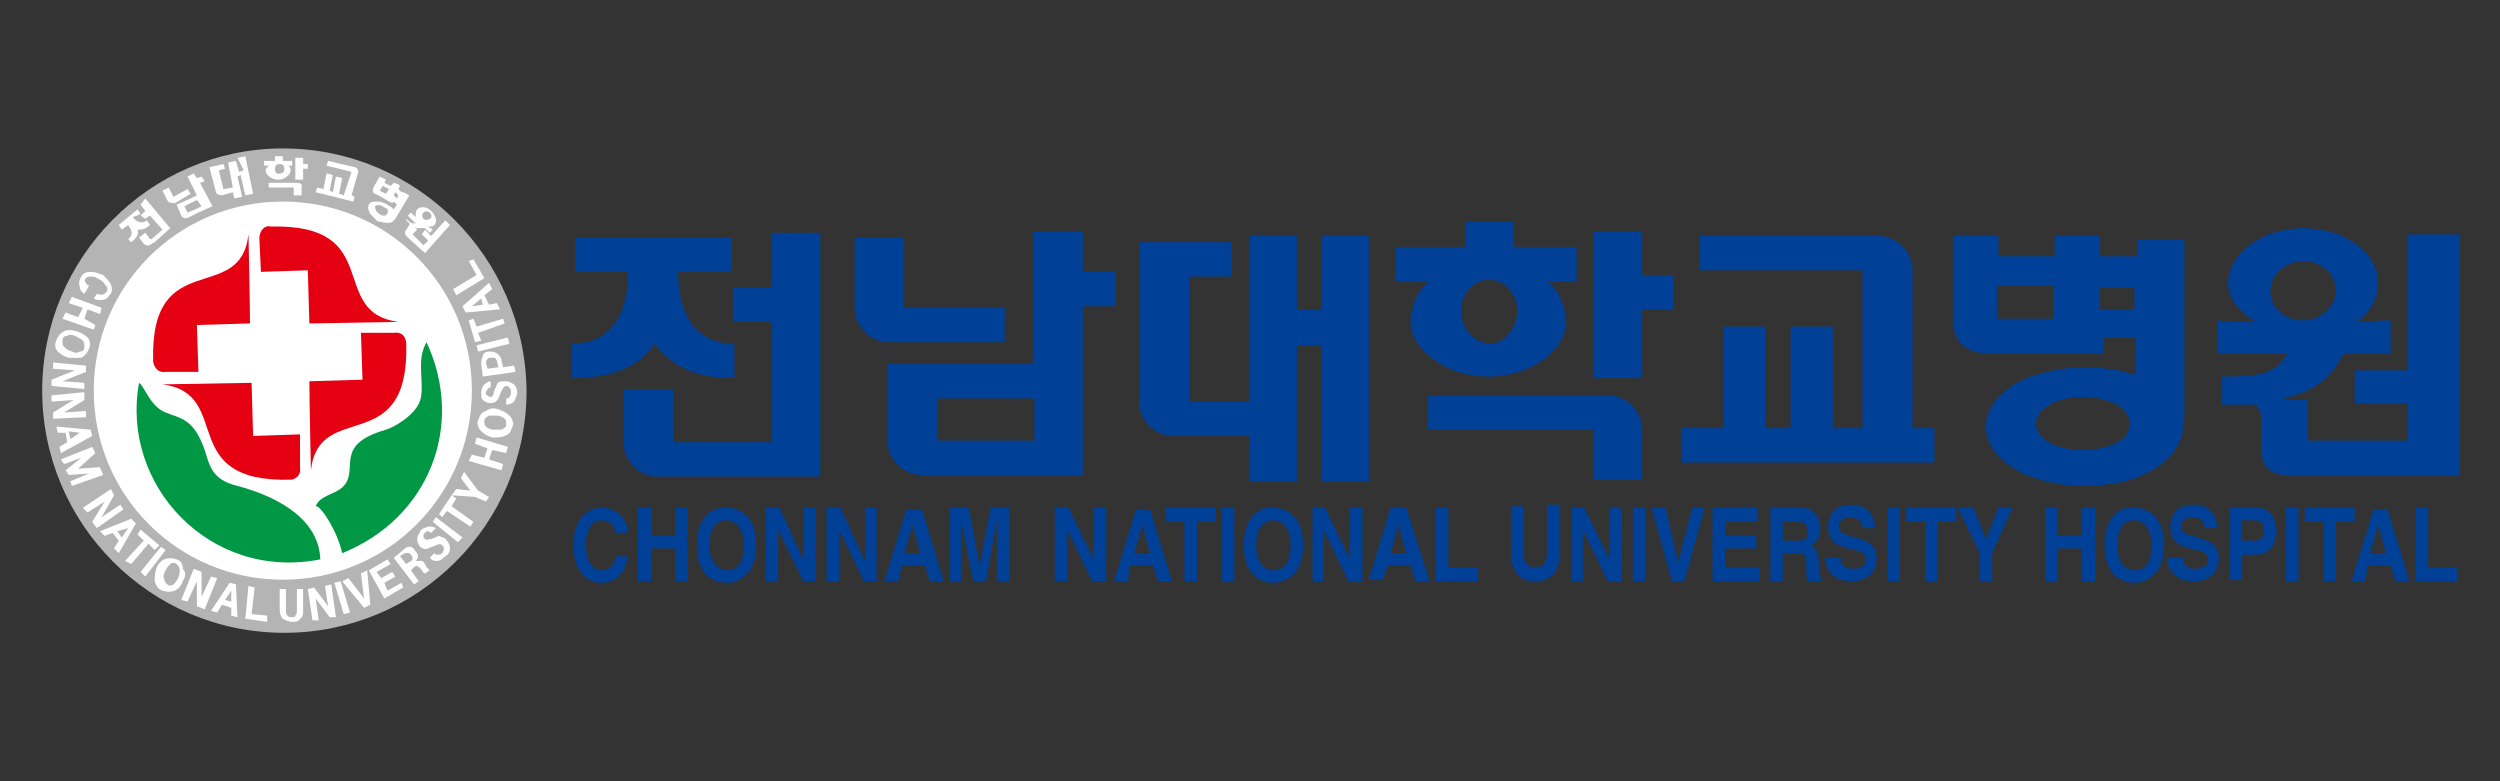 <?xml version="1.0" encoding="utf-8"?>
<!-- Generator: Adobe Illustrator 28.1.0, SVG Export Plug-In . SVG Version: 6.00 Build 0)  -->
<svg version="1.1" id="레이어_1" xmlns="http://www.w3.org/2000/svg" xmlns:xlink="http://www.w3.org/1999/xlink" x="0px"
	 y="0px" viewBox="0 0 160 50" style="enable-background:new 0 0 160 50;" xml:space="preserve">
<rect x="0" y="0" width="160" height="50" fill="#333333" stroke="none"/>
<style type="text/css">
	.st0{fill:#004097;}
	.st1{fill:#B4B4B5;}
	.st2{fill:#FFFFFF;}
	.st3{fill:#E50012;}
	.st4{fill:#009844;}
</style>
<g>
	<path class="st0" d="M102.9,25.3H91.4v2.2H102v3.2h3.1v-3v-0.2C105.1,26.3,104.1,25.3,102.9,25.3L102.9,25.3z"/>
	<polygon class="st0" points="105.1,14.8 102,14.8 102,24.2 105.1,24.2 105.1,19.8 107.1,19.8 107.1,17.6 105.1,17.6 105.1,14.8 	
		"/>
	<path class="st0" d="M95.3,24.1C95.3,24.1,95.3,24.1,95.3,24.1c2.6,0,5.2-1.7,4.9-3.9c-0.2-1-0.5-1.7-1.2-2.2h1.9v-2.2h-4v-1.6
		h-3.1v1.6h-4.5V18h2.2c-0.9,0.7-1,1.3-1.2,2.2C90,22.2,92.4,24.1,95.3,24.1C95.3,24.1,95.3,24.1,95.3,24.1L95.3,24.1z M93.5,19.9
		c0-1.1,0.8-2,1.8-2h0c1,0,1.8,0.9,1.8,2c0,1.1-0.8,2.1-1.8,2.1h0C94.3,21.9,93.5,21,93.5,19.9L93.5,19.9z"/>
	<path class="st0" d="M122.4,17.5c0-0.1,0-0.1,0-0.2c0-1.2-1-2.2-2.2-2.2h-11.4v2.2h10.4v10.1h-1.9v-6.5h-2.7v6.5H113v-6.5h-2.7v6.5
		h-2.7v2.2h16.2v-2.2h-1.4V17.5L122.4,17.5z"/>
	<path class="st0" d="M136.6,16.4h-1.1h-1.1v-1.3h-1h-1.9v1.3h-1.8h-1.8v-1.3h-2.9v5.4c0,1.5,1,2.1,2.1,2.1l2.6,0h3.7h1.2l0-1h1h1.1
		V24c-0.3-0.1-0.7-0.2-1.1-0.3c-0.7-0.1-1.4-0.2-2.2-0.2c-1.4,0-2.6,0.3-3.7,0.7c-1.6,0.7-2.6,1.8-2.6,3.1c0,1.3,1,2.4,2.6,3.1
		c1,0.4,2.3,0.7,3.7,0.7c0.8,0,1.5-0.1,2.2-0.2c2.3-0.5,3.9-1.8,4.1-3.4c0-0.3,0.1-0.6,0.1-0.9c0-3.7,0-7.4,0-11.3h-3V16.4
		L136.6,16.4z M131.4,20.4h-1.8h-1.8v-2.1h1.8h1.8V20.4L131.4,20.4z M135.5,28.3c-0.5,0.3-1.3,0.5-2.2,0.5c-1.7,0-3-0.7-3-1.7
		c0-0.9,1.3-1.7,3-1.7c0.8,0,1.6,0.2,2.2,0.5c0.5,0.3,0.8,0.7,0.8,1.2C136.3,27.6,136,28.1,135.5,28.3L135.5,28.3z M136.6,19.8h-1.1
		h-1.1v-1.4h1.1h1.1V19.8L136.6,19.8z"/>
	<path class="st0" d="M154.1,15v8.7h-3.4v2.1h3.4v2.4h-6.3c-0.1,0-0.1,0-0.1,0c0,0,0,0,0-0.1v-2.5h-0.3h-1.6c0,0,0.9-0.2,1.6-0.5
		c0.3-0.1,0.6-0.3,0.8-0.4c0.9-0.6,1.2-1,1.8-2.1h3v-2.1c-0.7,0-1.5,0.1-2.2,0.1c0.9-0.6,1.4-1.5,1.4-2.5c0-1.9-2.1-3.5-4.8-3.5h0
		c-2.7,0-4.8,1.7-4.8,3.5c0,1,0.7,1.9,1.8,2.5c-0.8,0-1.7,0-2.5-0.1v2.1h4.5c0,0.1-0.5,0.7-0.5,0.7c-0.8,0.7-1.8,0.8-3.7,0.8v1.8h2
		c0.3,0,0.5,0.5,0.5,0.7v2.1c0,1.2,0.7,1.7,1.6,1.7h1.3h9.8V15H154.1L154.1,15z M145.3,18.6c0-1,1-1.9,2.1-1.9
		c1.2,0,2.1,0.9,2.1,1.9c0,1-1,1.9-2.1,1.9C146.2,20.5,145.3,19.7,145.3,18.6L145.3,18.6z"/>
	<path class="st0" d="M69.3,14.8h-3.2v8.5h-3.1h-6.2v4.9v0c0,1.2,1,2.2,2.2,2.2h4h6.3V19.6h2.1v-2.2h-2.1V14.8L69.3,14.8z
		 M66.2,28.2h-3.1H60v-2.7h3.1h3.1V28.2L66.2,28.2z"/>
	<path class="st0" d="M64.3,21.9v-2.2h-6.5v-4.5h-3.1v4.5c0,0,0,0,0,0c0,1.2,1,2.2,2.2,2.2H64.3L64.3,21.9z"/>
	<path class="st0" d="M49.4,18.4h-2.5v2.2h2.5v7.7h-5.8h-0.5v-3.4h-3.2v3.4c0,1.2,1,2.2,2.2,2.2h1.4h9V30V14.9h-3.1V18.4L49.4,18.4z
		"/>
	<path class="st0" d="M41.9,22c0.9,1.2,2.3,2.2,5.1,2.2l0-2.2c-2.1,0-3.6-1.4-3.6-4.6h3.4v-2.2h-5h0h-5v2.2h3.4
		c0,3.2-1.5,4.6-3.6,4.6l0,2.2C39.6,24.2,41.1,23.2,41.9,22L41.9,22z"/>
	<path class="st0" d="M84.6,19.8H83v-4.7h-3v10.6h-3.9v-8h2.7v-2.2h-5.9v10.2v0c0,1.2,1,2.2,2.2,2.2H80v2.9h3v-8.7h1.6v8.7h3V15.1
		h-3V19.8L84.6,19.8z"/>
	<path class="st0" d="M39.4,34.1c-0.1-0.3-0.2-0.8-0.9-0.8c-0.4,0-1,0.3-1,1.6c0,0.8,0.3,1.6,1,1.6c0.5,0,0.8-0.3,0.9-0.9h0.8
		c-0.2,1-0.7,1.7-1.7,1.7c-1,0-1.8-0.8-1.8-2.4c0-1.6,0.8-2.4,1.8-2.4c1.2,0,1.7,1,1.7,1.6H39.4L39.4,34.1z"/>
	<polygon class="st0" points="41.7,35.1 41.7,37.2 40.8,37.2 40.8,32.5 41.7,32.5 41.7,34.3 43.2,34.3 43.2,32.5 44,32.5 44,37.2 
		43.2,37.2 43.2,35.1 41.7,35.1 	"/>
	<path class="st0" d="M45.4,34.9c0-1.3,0.6-1.6,1.1-1.6c0.4,0,1.1,0.3,1.1,1.6c0,1.3-0.6,1.6-1.1,1.6C46.1,36.5,45.4,36.1,45.4,34.9
		L45.4,34.9z M44.6,34.9c0,2.2,1.4,2.4,1.9,2.4c0.5,0,1.9-0.3,1.9-2.4c0-2.2-1.4-2.4-1.9-2.4C46,32.4,44.6,32.7,44.6,34.9L44.6,34.9
		z"/>
	<polygon class="st0" points="51.4,32.5 52.2,32.5 52.2,37.2 51.4,37.2 49.8,33.9 49.8,33.9 49.8,37.2 49,37.2 49,32.5 49.9,32.5 
		51.4,35.8 51.4,35.8 51.4,32.5 	"/>
	<polygon class="st0" points="55.4,32.5 56.1,32.5 56.1,37.2 55.3,37.2 53.7,33.9 53.7,33.9 53.7,37.2 52.9,37.2 52.9,32.5 
		53.8,32.5 55.3,35.8 55.4,35.8 55.4,32.5 	"/>
	<path class="st0" d="M58.4,33.6L58.4,33.6l0.5,1.8h-1L58.4,33.6L58.4,33.6z M57.7,36.2h1.5l0.3,1h0.9l-1.4-4.6H58l-1.4,4.6h0.9
		L57.7,36.2L57.7,36.2z"/>
	<polygon class="st0" points="64.6,37.2 63.8,37.2 63.8,33.3 63.8,33.3 63.1,37.2 62.3,37.2 61.5,33.3 61.5,33.3 61.5,37.2 
		60.8,37.2 60.8,32.5 62,32.5 62.7,36.2 62.7,36.2 63.4,32.5 64.6,32.5 64.6,37.2 	"/>
	<polygon class="st0" points="70,32.5 70.8,32.5 70.8,37.2 69.9,37.2 68.3,33.9 68.3,33.9 68.3,37.2 67.5,37.2 67.5,32.5 68.4,32.5 
		70,35.8 70,35.8 70,32.5 	"/>
	<path class="st0" d="M73.1,33.6L73.1,33.6l0.5,1.8h-1L73.1,33.6L73.1,33.6z M72.3,36.2h1.5l0.3,1h0.9l-1.4-4.6h-0.9l-1.4,4.6h0.9
		L72.3,36.2L72.3,36.2z"/>
	<polygon class="st0" points="76.6,37.2 75.8,37.2 75.8,33.4 74.6,33.4 74.6,32.5 77.8,32.5 77.8,33.4 76.6,33.4 76.6,37.2 	"/>
	<polygon class="st0" points="79,37.2 78.2,37.2 78.2,32.5 79,32.5 79,37.2 	"/>
	<path class="st0" d="M80.4,34.9c0-1.3,0.6-1.6,1.1-1.6c0.4,0,1.1,0.3,1.1,1.6c0,1.3-0.6,1.6-1.1,1.6C81,36.5,80.4,36.1,80.4,34.9
		L80.4,34.9z M79.6,34.9c0,2.2,1.4,2.4,1.9,2.4c0.5,0,1.9-0.3,1.9-2.4c0-2.2-1.4-2.4-1.9-2.4C81,32.4,79.6,32.7,79.6,34.9L79.6,34.9
		z"/>
	<polygon class="st0" points="86.4,32.5 87.2,32.5 87.2,37.2 86.3,37.2 84.7,33.9 84.7,33.9 84.7,37.2 84,37.2 84,32.5 84.8,32.5 
		86.4,35.8 86.4,35.8 86.4,32.5 	"/>
	<path class="st0" d="M89.5,33.6L89.5,33.6l0.5,1.8h-1L89.5,33.6L89.5,33.6z M88.8,36.2h1.5l0.3,1h0.9L90,32.5H89l-1.4,4.6h0.9
		L88.8,36.2L88.8,36.2z"/>
	<polygon class="st0" points="92.7,36.3 94.6,36.3 94.6,37.2 91.9,37.2 91.9,32.5 92.7,32.5 92.7,36.3 	"/>
	<path class="st0" d="M99.8,35.5c0,1.2-0.6,1.7-1.6,1.7c-0.4,0-0.9-0.1-1.2-0.6c-0.2-0.3-0.3-0.7-0.3-1.1v-3.1h0.8v3
		c0,0.6,0.3,0.9,0.7,0.9c0.6,0,0.8-0.3,0.8-0.9v-3.1h0.8V35.5L99.8,35.5z"/>
	<polygon class="st0" points="103,32.5 103.8,32.5 103.8,37.2 102.9,37.2 101.3,33.9 101.3,33.9 101.3,37.2 100.6,37.2 100.6,32.5 
		101.4,32.5 103,35.8 103,35.8 103,32.5 	"/>
	<polygon class="st0" points="105.3,37.2 104.5,37.2 104.5,32.5 105.3,32.5 105.3,37.2 	"/>
	<polygon class="st0" points="108.3,32.5 109.1,32.5 107.8,37.2 107,37.2 105.7,32.5 106.6,32.5 107.4,36 107.4,36 108.3,32.5 	"/>
	<polygon class="st0" points="112.5,33.4 110.4,33.4 110.4,34.3 112.4,34.3 112.4,35.1 110.4,35.1 110.4,36.3 112.6,36.3 
		112.6,37.2 109.6,37.2 109.6,32.5 112.5,32.5 112.5,33.4 	"/>
	<path class="st0" d="M114.1,34.6v-1.2h1c0.5,0,0.6,0.4,0.6,0.6c0,0.5-0.2,0.6-0.6,0.6H114.1L114.1,34.6z M113.3,37.2h0.8v-1.8h0.9
		c0.6,0,0.6,0.2,0.6,0.9c0,0.5,0,0.7,0.1,0.9h0.9V37c-0.2-0.1-0.2-0.2-0.2-0.9c0-0.9-0.2-1-0.5-1.2c0.4-0.2,0.6-0.6,0.6-1.1
		c0-0.4-0.2-1.3-1.2-1.3h-2V37.2L113.3,37.2z"/>
	<path class="st0" d="M117.8,35.7c0,0.3,0.1,0.7,0.8,0.7c0.4,0,0.8-0.1,0.8-0.6c0-0.4-0.3-0.5-0.7-0.6l-0.4-0.1
		c-0.6-0.2-1.3-0.3-1.3-1.4c0-0.5,0.2-1.4,1.5-1.4c1.2,0,1.5,0.9,1.5,1.5h-0.8c0-0.2-0.1-0.7-0.8-0.7c-0.3,0-0.7,0.1-0.7,0.6
		c0,0.4,0.3,0.4,0.4,0.5l1,0.3c0.5,0.2,1,0.4,1,1.2c0,1.4-1.2,1.5-1.6,1.5c-1.4,0-1.7-1-1.7-1.5H117.8L117.8,35.7z"/>
	<polygon class="st0" points="121.6,37.2 120.8,37.2 120.8,32.5 121.6,32.5 121.6,37.2 	"/>
	<polygon class="st0" points="124,37.2 123.2,37.2 123.2,33.4 122,33.4 122,32.5 125.2,32.5 125.2,33.4 124,33.4 124,37.2 	"/>
	<polygon class="st0" points="127.5,37.2 126.7,37.2 126.7,35.4 125.3,32.5 126.3,32.5 127.1,34.5 127.9,32.5 128.8,32.5 
		127.5,35.4 127.5,37.2 	"/>
	<polygon class="st0" points="131.7,35.1 131.7,37.2 130.9,37.2 130.9,32.5 131.7,32.5 131.7,34.3 133.2,34.3 133.2,32.5 
		134.1,32.5 134.1,37.2 133.2,37.2 133.2,35.1 131.7,35.1 	"/>
	<path class="st0" d="M135.5,34.9c0-1.3,0.6-1.6,1.1-1.6c0.4,0,1.1,0.3,1.1,1.6c0,1.3-0.6,1.6-1.1,1.6
		C136.1,36.5,135.5,36.1,135.5,34.9L135.5,34.9z M134.7,34.9c0,2.2,1.4,2.4,1.9,2.4c0.5,0,1.9-0.3,1.9-2.4c0-2.2-1.4-2.4-1.9-2.4
		C136,32.4,134.7,32.7,134.7,34.9L134.7,34.9z"/>
	<path class="st0" d="M139.7,35.7c0,0.3,0.1,0.7,0.8,0.7c0.4,0,0.8-0.1,0.8-0.6c0-0.4-0.3-0.5-0.7-0.6l-0.4-0.1
		c-0.6-0.2-1.3-0.3-1.3-1.4c0-0.5,0.2-1.4,1.5-1.4c1.2,0,1.5,0.9,1.5,1.5h-0.8c0-0.2-0.1-0.7-0.8-0.7c-0.3,0-0.7,0.1-0.7,0.6
		c0,0.4,0.3,0.4,0.4,0.5l1,0.3c0.5,0.2,1,0.4,1,1.2c0,1.4-1.2,1.5-1.6,1.5c-1.4,0-1.7-1-1.7-1.5H139.7L139.7,35.7z"/>
	<path class="st0" d="M143.5,34.7v-1.4h0.7c0.5,0,0.7,0.2,0.7,0.6c0,0.2,0,0.7-0.6,0.7H143.5L143.5,34.7z M143.5,35.5h0.9
		c1.1,0,1.3-1.1,1.3-1.5c0-0.9-0.5-1.5-1.2-1.5h-1.8v4.6h0.8V35.5L143.5,35.5z"/>
	<polygon class="st0" points="147.1,37.2 146.3,37.2 146.3,32.5 147.1,32.5 147.1,37.2 	"/>
	<polygon class="st0" points="149.5,37.2 148.7,37.2 148.7,33.4 147.5,33.4 147.5,32.5 150.7,32.5 150.7,33.4 149.5,33.4 
		149.5,37.2 	"/>
	<path class="st0" d="M152.2,33.6L152.2,33.6l0.5,1.8h-1L152.2,33.6L152.2,33.6z M151.5,36.2h1.5l0.3,1h0.9l-1.4-4.6h-0.9l-1.4,4.6
		h0.9L151.5,36.2L151.5,36.2z"/>
	<polygon class="st0" points="155.4,36.3 157.3,36.3 157.3,37.2 154.6,37.2 154.6,32.5 155.4,32.5 155.4,36.3 	"/>
	<g>
		<path class="st1" d="M18.1,9.5C9.6,9.5,2.7,16.5,2.7,25c0,8.5,6.9,15.5,15.5,15.5c8.5,0,15.5-6.9,15.5-15.5
			C33.6,16.5,26.7,9.5,18.1,9.5L18.1,9.5z"/>
		<path class="st2" d="M18.1,12.9C11.4,12.9,6,18.3,6,25c0,6.7,5.4,12.1,12.1,12.1c6.7,0,12.1-5.4,12.1-12.1
			C30.2,18.3,24.8,12.9,18.1,12.9L18.1,12.9z"/>
		<path class="st3" d="M9.8,23.1c-0.2-7.4,5.6-3.5,6.1-8.1c0-0.2,0.1,4.6,0.1,5.7l-3.4,0.1l0.1,3l-2.1,0C10,23.9,9.8,23.3,9.8,23.1
			L9.8,23.1z"/>
		<path class="st3" d="M26,22c0.2,7.4-5.6,3.5-6.1,8.1c0,0.2-0.1-4.6-0.1-5.7l3.4-0.1l-0.1-3l2.1,0C25.9,21.2,26,21.8,26,22L26,22z"
			/>
		<path class="st3" d="M17.3,14.5c7.4-0.2,3.6,5.5,8.2,6.1l-5.7,0.1l-0.1-3.4l-3,0.1l-0.1-2.1C16.6,14.6,17.1,14.4,17.3,14.5
			L17.3,14.5z"/>
		<path class="st3" d="M18.6,30.7c-7.4,0.2-3.6-5.5-8.2-6.1l5.7-0.1l0.1,3.4l3-0.1l0,2.1C19.3,30.5,18.8,30.7,18.6,30.7L18.6,30.7z"
			/>
		<path class="st4" d="M20.2,32.4c0.3-0.1,1.4,1.6,1.7,3c5.5-2.2,7.9-8.1,5.4-13.5c-0.7,1.2-0.1,2.6-0.4,3.7c-0.3,1-1.8,1.8-2.2,1.9
			c-3.5,1-1.6,2.6-2.8,3.7C21.3,31.7,20.5,31.7,20.2,32.4L20.2,32.4z"/>
		<path class="st4" d="M15.2,31.1c-1.7-0.4-1.8-1.4-2.1-2.3c-0.7-2-1.5-2-2.5-2.4c-1-0.4-1.3-1.6-1.7-1.9
			c-1.2,6.5,4.5,12.7,11.6,11.3C20.4,32.9,17.1,31.6,15.2,31.1L15.2,31.1z"/>
		<path class="st2" d="M12.4,11.1l-0.4,0.2l0.6,1.2l-0.4,0.2l-0.9,0.4l0.3,0.7l0,0c0.1,0.2,0.3,0.2,0.5,0.1l0.6-0.3l0.9-0.4
			l-0.8-1.5l0.3-0.1l-0.2-0.3l-0.3,0.1L12.4,11.1L12.4,11.1z M12.9,13.2l-0.4,0.2L12,13.6l-0.2-0.4l0.4-0.2l0.4-0.2L12.9,13.2
			L12.9,13.2z"/>
		<path class="st2" d="M12.2,12.4L12,12.1l-0.9,0.5L10.8,12l-0.4,0.2l0.3,0.6c0,0,0,0,0,0C10.8,13,11,13,11.2,13L12.2,12.4
			L12.2,12.4z"/>
		<path class="st2" d="M9.3,13.5L9,13.8L9.3,14l0.3-0.2l0.8,0.9l-0.7,0.6l-0.1,0l-0.3-0.4l-0.4,0.3l0.3,0.4c0.1,0.1,0.3,0.2,0.5,0
			l0.2-0.1l1-0.9l-0.1-0.1l-1.5-1.8L9,13.1L9.3,13.5L9.3,13.5z"/>
		<path class="st2" d="M8.8,14.7c0.2,0,0.5,0,0.8-0.3l-0.2-0.3c-0.2,0.2-0.6,0.2-0.9-0.2L9,13.7l-0.2-0.3l-0.6,0.5l0,0l-0.6,0.5
			l0.2,0.3l0.4-0.3c0.3,0.4,0.3,0.7,0,0.9l0.2,0.2C8.8,15.2,8.9,14.9,8.8,14.7L8.8,14.7z"/>
		<path class="st2" d="M15.6,10.9L15.3,11l-0.2-0.7l-0.5,0.1l0.3,1.6l-0.6,0.1l-0.3-1.2l0.4-0.1l-0.1-0.3l-0.9,0.2l0.4,1.5l0,0
			c0,0.2,0.2,0.3,0.4,0.3l0.7-0.2l0.1,0.4l0.5-0.1l-0.3-1.3l0.2-0.1l0.3,1.3l0.5-0.1l-0.5-2.4l-0.5,0.1L15.6,10.9L15.6,10.9z"/>
		<path class="st2" d="M19,11.7l-1.8,0l0,0.3l1.6,0l0,0.5l0.5,0l0-0.5l0,0C19.4,11.8,19.2,11.7,19,11.7L19,11.7z"/>
		<polygon class="st2" points="19.4,10.1 18.9,10.1 18.9,11.5 19.4,11.5 19.4,10.8 19.7,10.8 19.7,10.5 19.4,10.5 19.4,10.1 		"/>
		<path class="st2" d="M17.8,11.5C17.8,11.5,17.8,11.5,17.8,11.5c0.4,0,0.8-0.3,0.8-0.6c0-0.2-0.1-0.3-0.2-0.3l0.3,0l0-0.3l-0.6,0
			l0-0.3l-0.5,0l0,0.3l-0.7,0l0,0.3l0.3,0c-0.1,0.1-0.2,0.2-0.2,0.3C17,11.2,17.4,11.5,17.8,11.5C17.8,11.5,17.8,11.5,17.8,11.5
			L17.8,11.5z M17.6,10.8c0-0.2,0.1-0.3,0.3-0.3h0c0.2,0,0.3,0.1,0.3,0.3c0,0.2-0.1,0.3-0.3,0.3h0C17.7,11.2,17.6,11,17.6,10.8
			L17.6,10.8z"/>
		<path class="st2" d="M22.9,11.1C22.9,11.1,22.9,11.1,22.9,11.1c0.1-0.2-0.1-0.4-0.2-0.4l-1.7-0.4l-0.1,0.3l1.6,0.4L22,12.5
			l-0.3-0.1l0.2-1l-0.4-0.1l-0.2,1l-0.2-0.1l0.2-1l-0.4-0.1l-0.2,1L20.3,12l-0.1,0.3l2.4,0.6l0.1-0.3l-0.2-0.1L22.9,11.1L22.9,11.1z
			"/>
		<path class="st2" d="M25.7,12.3l-0.1-0.1l-0.1-0.1l0.1-0.2l-0.1-0.1l-0.3-0.1L25,11.9l-0.2-0.1l-0.2-0.1l0.1-0.2l-0.4-0.2
			l-0.4,0.7c-0.1,0.2,0,0.4,0.1,0.4l0.4,0.2l0.5,0.3l0.2,0.1l0.1-0.1l0.1,0.1l0.1,0.1l-0.2,0.3c0,0-0.1-0.1-0.1-0.1
			c-0.1-0.1-0.2-0.1-0.3-0.2c-0.2-0.1-0.4-0.2-0.6-0.2c-0.3,0-0.5,0-0.6,0.2c-0.1,0.2,0,0.4,0.1,0.6c0.1,0.1,0.3,0.3,0.4,0.4
			c0.1,0.1,0.2,0.1,0.3,0.1c0.3,0.1,0.7,0.1,0.8-0.1c0,0,0.1-0.1,0.1-0.1c0.3-0.5,0.6-1,0.9-1.5l-0.4-0.2L25.7,12.3L25.7,12.3z
			 M24.7,12.4l-0.2-0.1l-0.2-0.1l0.2-0.3l0.2,0.1l0.2,0.1L24.7,12.4L24.7,12.4z M24.6,13.8c-0.1,0-0.2,0-0.3-0.1
			c-0.2-0.1-0.3-0.3-0.3-0.5c0.1-0.1,0.3-0.1,0.5,0c0.1,0.1,0.2,0.1,0.3,0.2c0,0.1,0.1,0.2,0,0.2C24.8,13.7,24.7,13.8,24.6,13.8
			L24.6,13.8z M25.4,12.7l-0.1-0.1l-0.1-0.1l0.1-0.2l0.1,0.1l0.1,0.1L25.4,12.7L25.4,12.7z"/>
		<path class="st2" d="M28.5,14.1l-0.9,1l-0.4-0.4L27,15l0.4,0.4l-0.3,0.3L26.4,15c0,0,0,0,0,0c0,0,0,0,0,0l0.3-0.3l0,0l-0.2-0.2
			c0,0,0.1,0.1,0.2,0.1c0,0,0.1,0,0.1,0c0.2,0,0.2,0,0.4,0l0.3,0.3l0.2-0.2c-0.1-0.1-0.2-0.1-0.3-0.2c0.2,0,0.3,0,0.4-0.1
			c0.2-0.2,0.1-0.6-0.2-0.9l0,0c-0.3-0.3-0.7-0.3-0.9-0.1c-0.1,0.1-0.1,0.3-0.1,0.5c-0.1-0.1-0.2-0.2-0.3-0.3l-0.2,0.2l0.5,0.5
			c0,0-0.1,0-0.1,0c-0.2,0-0.3-0.1-0.5-0.3L26,14.1l0.2,0.2c0,0,0,0.1,0,0.1L26,14.7c-0.1,0.1-0.1,0.3,0,0.4l0.1,0.1l1.1,1l1.6-1.8
			L28.5,14.1L28.5,14.1z M27.1,13.6c0.1-0.1,0.3-0.1,0.4,0c0.1,0.1,0.2,0.3,0,0.4c-0.1,0.1-0.3,0.1-0.4,0C27,13.9,27,13.7,27.1,13.6
			L27.1,13.6z"/>
		<polygon class="st2" points="30.3,16.6 31,17.8 29.2,18.9 29,18.5 30.5,17.6 30,16.7 30.3,16.6 		"/>
		<path class="st2" d="M30.8,19.1l-0.6,0.5l0.7-0.1L30.8,19.1L30.8,19.1z M31.3,18.1l0.2,0.4L31,18.9l0.3,0.6l0.5-0.1l0.2,0.4
			L29.8,20l-0.2-0.4L31.3,18.1L31.3,18.1z"/>
		<polygon class="st2" points="30.3,20.4 30.5,20.9 32.2,20.4 32.3,20.7 30.6,21.3 30.8,21.8 30.4,21.9 30,20.5 30.3,20.4 		"/>
		<polygon class="st2" points="32.5,21.6 32.6,22 30.6,22.5 30.5,22.1 32.5,21.6 		"/>
		<path class="st2" d="M31.4,22.9c-0.1,0-0.2,0-0.2,0.1c-0.1,0.1-0.1,0.1-0.1,0.2l0.1,0.4l0.7-0.1l-0.1-0.4c0-0.1-0.1-0.1-0.1-0.2
			C31.6,22.9,31.5,22.9,31.4,22.9L31.4,22.9z M31.3,22.5c0.2,0,0.4,0,0.6,0.2c0.1,0.1,0.2,0.2,0.2,0.4l0.1,0.4l0.7-0.1l0.1,0.4
			l-2.1,0.3l-0.1-0.8c0-0.2,0-0.3,0.1-0.5C30.9,22.6,31.1,22.5,31.3,22.5L31.3,22.5z"/>
		<path class="st2" d="M32.4,24.4c0.2,0,0.3,0.1,0.5,0.2c0.1,0.1,0.2,0.3,0.2,0.5c0,0.2-0.1,0.4-0.2,0.6c-0.1,0.1-0.3,0.2-0.5,0.2
			l0-0.4c0.1,0,0.2,0,0.2-0.1c0.1-0.1,0.1-0.2,0.1-0.3c0-0.1,0-0.2-0.1-0.3c-0.1-0.1-0.1-0.1-0.2-0.1c-0.1,0-0.2,0.1-0.3,0.3
			c-0.1,0.2-0.1,0.3-0.2,0.5c-0.1,0.2-0.3,0.3-0.5,0.3c-0.2,0-0.4-0.1-0.5-0.2c-0.1-0.1-0.1-0.3-0.1-0.5c0-0.2,0.1-0.4,0.2-0.5
			c0.1-0.1,0.3-0.2,0.4-0.2l0,0.4c-0.1,0-0.1,0-0.2,0.1c0,0.1-0.1,0.1-0.1,0.2c0,0.1,0,0.2,0.1,0.2c0.1,0.1,0.1,0.1,0.2,0.1
			c0.1,0,0.2-0.1,0.2-0.3c0.1-0.3,0.2-0.4,0.2-0.5C31.9,24.4,32.1,24.4,32.4,24.4L32.4,24.4z"/>
		<path class="st2" d="M31.8,26.6c-0.2,0-0.4,0-0.5,0c-0.2,0.1-0.3,0.2-0.3,0.3c0,0.2,0,0.3,0.1,0.4c0.1,0.1,0.3,0.2,0.5,0.2
			c0.2,0,0.4,0,0.5,0c0.2-0.1,0.3-0.2,0.3-0.3c0-0.2,0-0.3-0.1-0.4C32.2,26.7,32,26.6,31.8,26.6L31.8,26.6z M31.9,26.2
			c0.3,0.1,0.5,0.2,0.7,0.4c0.2,0.2,0.3,0.5,0.2,0.7c-0.1,0.3-0.2,0.5-0.5,0.6c-0.2,0.1-0.5,0.1-0.8,0.1c-0.3-0.1-0.5-0.2-0.7-0.4
			c-0.2-0.2-0.3-0.5-0.2-0.7c0.1-0.3,0.2-0.5,0.5-0.6C31.4,26.1,31.6,26.1,31.9,26.2L31.9,26.2z"/>
		<polygon class="st2" points="32.5,28.6 32.4,29 31.5,28.8 31.3,29.4 32.2,29.7 32.1,30.1 30,29.5 30.2,29.1 31,29.3 31.2,28.7 
			30.4,28.4 30.5,28 32.5,28.6 		"/>
		<polygon class="st2" points="29.7,30.2 30.6,31.4 31.3,31.8 31.1,32.1 30.4,31.8 28.9,31.7 29.2,31.3 30.1,31.4 29.5,30.6 
			29.7,30.2 		"/>
		<polygon class="st2" points="29.2,31.9 28.9,32.4 30.3,33.4 30.1,33.7 28.6,32.7 28.3,33.1 28.1,32.9 28.9,31.7 29.2,31.9 		"/>
		<polygon class="st2" points="29.6,34.4 29.3,34.7 27.7,33.4 27.9,33.1 29.6,34.4 		"/>
		<path class="st2" d="M28.6,34.6c0.1,0.1,0.2,0.3,0.2,0.5c0,0.2-0.1,0.4-0.3,0.5c-0.2,0.2-0.4,0.3-0.5,0.3c-0.2,0-0.3,0-0.5-0.2
			l0.3-0.3c0.1,0.1,0.1,0.1,0.2,0.1c0.1,0,0.2,0,0.3-0.1c0.1-0.1,0.1-0.2,0.1-0.3c0-0.1,0-0.1-0.1-0.2c-0.1-0.1-0.2-0.1-0.4,0
			c-0.2,0.1-0.3,0.1-0.5,0.2c-0.2,0.1-0.4,0-0.5-0.1c-0.1-0.1-0.2-0.3-0.2-0.5c0-0.2,0.1-0.3,0.2-0.5c0.1-0.2,0.3-0.2,0.5-0.3
			c0.2,0,0.3,0,0.5,0.1l-0.3,0.3c-0.1,0-0.1-0.1-0.2-0.1c-0.1,0-0.1,0-0.2,0.1c-0.1,0.1-0.1,0.1-0.1,0.2c0,0.1,0,0.1,0.1,0.2
			c0.1,0.1,0.2,0,0.4,0c0.3-0.1,0.4-0.2,0.5-0.2C28.3,34.4,28.5,34.4,28.6,34.6L28.6,34.6z"/>
		<polygon class="st2" points="25.8,37.6 24.6,38.3 23.6,36.5 24.8,35.8 25,36.1 24.1,36.6 24.4,37 25.1,36.6 25.3,36.9 24.6,37.3 
			24.8,37.8 25.7,37.3 25.8,37.6 		"/>
		<polygon class="st2" points="23.5,36.5 23.7,38.7 23.3,38.9 21.9,37.2 22.3,37 23.3,38.3 23.1,36.7 23.5,36.5 		"/>
		<polygon class="st2" points="22.4,39.2 22,39.3 21.4,37.3 21.8,37.2 22.4,39.2 		"/>
		<polygon class="st2" points="21.5,39.5 21.1,39.5 20.2,38.3 20.4,39.7 20,39.7 19.7,37.7 20.1,37.6 21,38.8 20.8,37.5 21.2,37.4 
			21.5,39.5 		"/>
		<path class="st2" d="M19.4,39c0,0.3,0,0.5-0.2,0.6c-0.1,0.2-0.3,0.2-0.5,0.2c-0.2,0-0.4-0.1-0.6-0.2c-0.1-0.1-0.2-0.3-0.2-0.6
			l0-1.3l0.4,0l0,1.4c0,0.1,0,0.2,0.1,0.3c0.1,0.1,0.1,0.1,0.3,0.1c0.1,0,0.2,0,0.2-0.1c0.1-0.1,0.1-0.2,0.1-0.3l0-1.4l0.4,0
			L19.4,39L19.4,39z"/>
		<polygon class="st2" points="17.1,39.8 15.7,39.6 15.9,37.5 16.3,37.6 16.1,39.3 17.1,39.4 17.1,39.8 		"/>
		<path class="st2" d="M14.8,38.5l0-0.7l-0.4,0.6L14.8,38.5L14.8,38.5z M15.2,39.5l-0.4-0.1l0-0.5l-0.6-0.2l-0.3,0.5l-0.4-0.1
			l1.2-1.8l0.4,0.1L15.2,39.5L15.2,39.5z"/>
		<polygon class="st2" points="13.1,39 12.6,38.8 12.6,37.2 12,38.5 11.6,38.4 12.4,36.4 12.9,36.6 12.9,38.2 13.5,36.9 13.9,37 
			13.1,39 		"/>
		<path class="st2" d="M11.4,37c0.1-0.2,0.1-0.4,0.1-0.5c0-0.2-0.1-0.3-0.2-0.4c-0.1-0.1-0.3-0.1-0.4,0c-0.1,0.1-0.2,0.2-0.3,0.4
			c-0.1,0.2-0.2,0.4-0.1,0.5c0,0.2,0.1,0.3,0.2,0.4c0.1,0.1,0.3,0.1,0.4,0C11.2,37.3,11.3,37.2,11.4,37L11.4,37z M11.7,37.2
			c-0.1,0.3-0.3,0.5-0.5,0.6c-0.3,0.1-0.5,0.1-0.8,0c-0.3-0.1-0.4-0.3-0.5-0.6c0-0.2,0-0.5,0.1-0.8c0.1-0.3,0.3-0.5,0.5-0.6
			c0.3-0.1,0.5-0.1,0.8,0c0.3,0.1,0.4,0.3,0.4,0.6C11.9,36.6,11.9,36.9,11.7,37.2L11.7,37.2z"/>
		<polygon class="st2" points="9.3,36.9 9,36.6 10.3,35 10.6,35.2 9.3,36.9 		"/>
		<polygon class="st2" points="9.9,35.2 9.5,34.8 8.4,36.1 8,35.9 9.2,34.6 8.8,34.2 9,33.9 10.2,34.9 9.9,35.2 		"/>
		<path class="st2" d="M7.8,34.4l0.4-0.6L7.5,34L7.8,34.4L7.8,34.4z M7.6,35.4l-0.3-0.3l0.3-0.5l-0.4-0.5l-0.5,0.2l-0.3-0.3l2-0.8
			l0.3,0.3L7.6,35.4L7.6,35.4z"/>
		<polygon class="st2" points="6.2,33.8 5.9,33.4 6.7,32.1 5.6,32.8 5.3,32.5 7.1,31.3 7.3,31.7 6.5,33.1 7.7,32.3 7.9,32.6 
			6.2,33.8 		"/>
		<path class="st2" d="M26.3,35.5c-0.1-0.1-0.1-0.1-0.2-0.1c-0.1,0-0.1,0-0.2,0l-0.3,0.2l0.4,0.5l0.3-0.2c0.1,0,0.1-0.1,0.1-0.2
			C26.4,35.7,26.4,35.6,26.3,35.5L26.3,35.5z M26.6,35.3c0.2,0.2,0.2,0.4,0,0.6c0.2,0,0.3,0,0.4,0c0.1,0,0.2,0.2,0.3,0.4
			c0.1,0.1,0.1,0.1,0.2,0.2l-0.3,0.2c-0.1,0-0.1-0.1-0.2-0.2c0,0,0-0.1-0.1-0.1c0-0.1-0.1-0.1-0.1-0.1c-0.1-0.1-0.2-0.1-0.3,0
			l-0.2,0.2l0.5,0.7l-0.3,0.2l-1.3-1.7l0.6-0.5C26.1,34.9,26.4,34.9,26.6,35.3L26.6,35.3z"/>
		<polygon class="st2" points="4.6,31.1 4.5,30.8 5.7,30.3 4.4,30.4 4.2,30.1 5.2,29.3 4.1,29.7 3.9,29.4 5.9,28.6 6.1,29 5,30 
			6.4,29.9 6.6,30.4 4.6,31.1 		"/>
		<path class="st2" d="M4.5,28.1l0.6-0.4l-0.7-0.1L4.5,28.1L4.5,28.1z M3.9,29l-0.1-0.4l0.5-0.3l-0.1-0.6l-0.5,0l-0.1-0.4l2.2,0.2
			l0.1,0.4L3.9,29L3.9,29z"/>
		<polygon class="st2" points="3.4,26.8 3.4,26.4 4.7,25.6 3.3,25.7 3.3,25.3 5.4,25.1 5.4,25.6 4.1,26.4 5.5,26.3 5.5,26.7 
			3.4,26.8 		"/>
		<path class="st2" d="M4.6,22.5c0.2,0.1,0.4,0.1,0.5,0c0.2,0,0.3-0.1,0.3-0.3c0-0.2,0-0.3-0.1-0.4c-0.1-0.1-0.3-0.2-0.5-0.3
			c-0.2-0.1-0.4-0.1-0.5,0c-0.2,0-0.3,0.1-0.3,0.3c0,0.2,0,0.3,0.1,0.4C4.2,22.3,4.3,22.4,4.6,22.5L4.6,22.5z M4.4,22.9
			c-0.3-0.1-0.5-0.2-0.7-0.4c-0.2-0.2-0.2-0.5-0.1-0.7c0.1-0.3,0.3-0.5,0.5-0.6c0.2-0.1,0.5-0.1,0.8,0c0.3,0.1,0.5,0.2,0.7,0.4
			c0.2,0.2,0.2,0.5,0.1,0.7c-0.1,0.3-0.3,0.5-0.5,0.6C5,22.9,4.7,22.9,4.4,22.9L4.4,22.9z"/>
		<polygon class="st2" points="4,20.4 4.2,20 5,20.3 5.3,19.7 4.4,19.4 4.6,19 6.5,19.7 6.4,20.1 5.6,19.8 5.4,20.4 6.1,20.8 
			6,21.1 4,20.4 		"/>
		<path class="st2" d="M5.4,18.8c-0.2-0.1-0.3-0.3-0.3-0.5c-0.1-0.2,0-0.4,0.1-0.6c0.1-0.2,0.3-0.3,0.6-0.3c0.3,0,0.5,0.1,0.8,0.2
			C6.8,17.8,7,18,7.1,18.2c0.1,0.3,0.1,0.5-0.1,0.7c-0.1,0.2-0.3,0.3-0.5,0.3c-0.2,0-0.4,0-0.5-0.1l0.2-0.3c0.3,0.1,0.4,0.1,0.6-0.1
			c0.1-0.1,0.1-0.3,0-0.4c-0.1-0.1-0.2-0.3-0.4-0.4c-0.2-0.1-0.3-0.2-0.5-0.2c-0.2,0-0.3,0-0.4,0.1c-0.1,0.1-0.1,0.2,0,0.3
			c0,0.1,0.1,0.1,0.2,0.2L5.4,18.8L5.4,18.8z"/>
		<polygon class="st2" points="3.3,24.7 3.3,24.3 4.8,23.7 3.4,23.6 3.4,23.2 5.5,23.4 5.5,23.8 4,24.4 5.4,24.5 5.4,24.9 3.3,24.7 
					"/>
	</g>
</g>
</svg>
